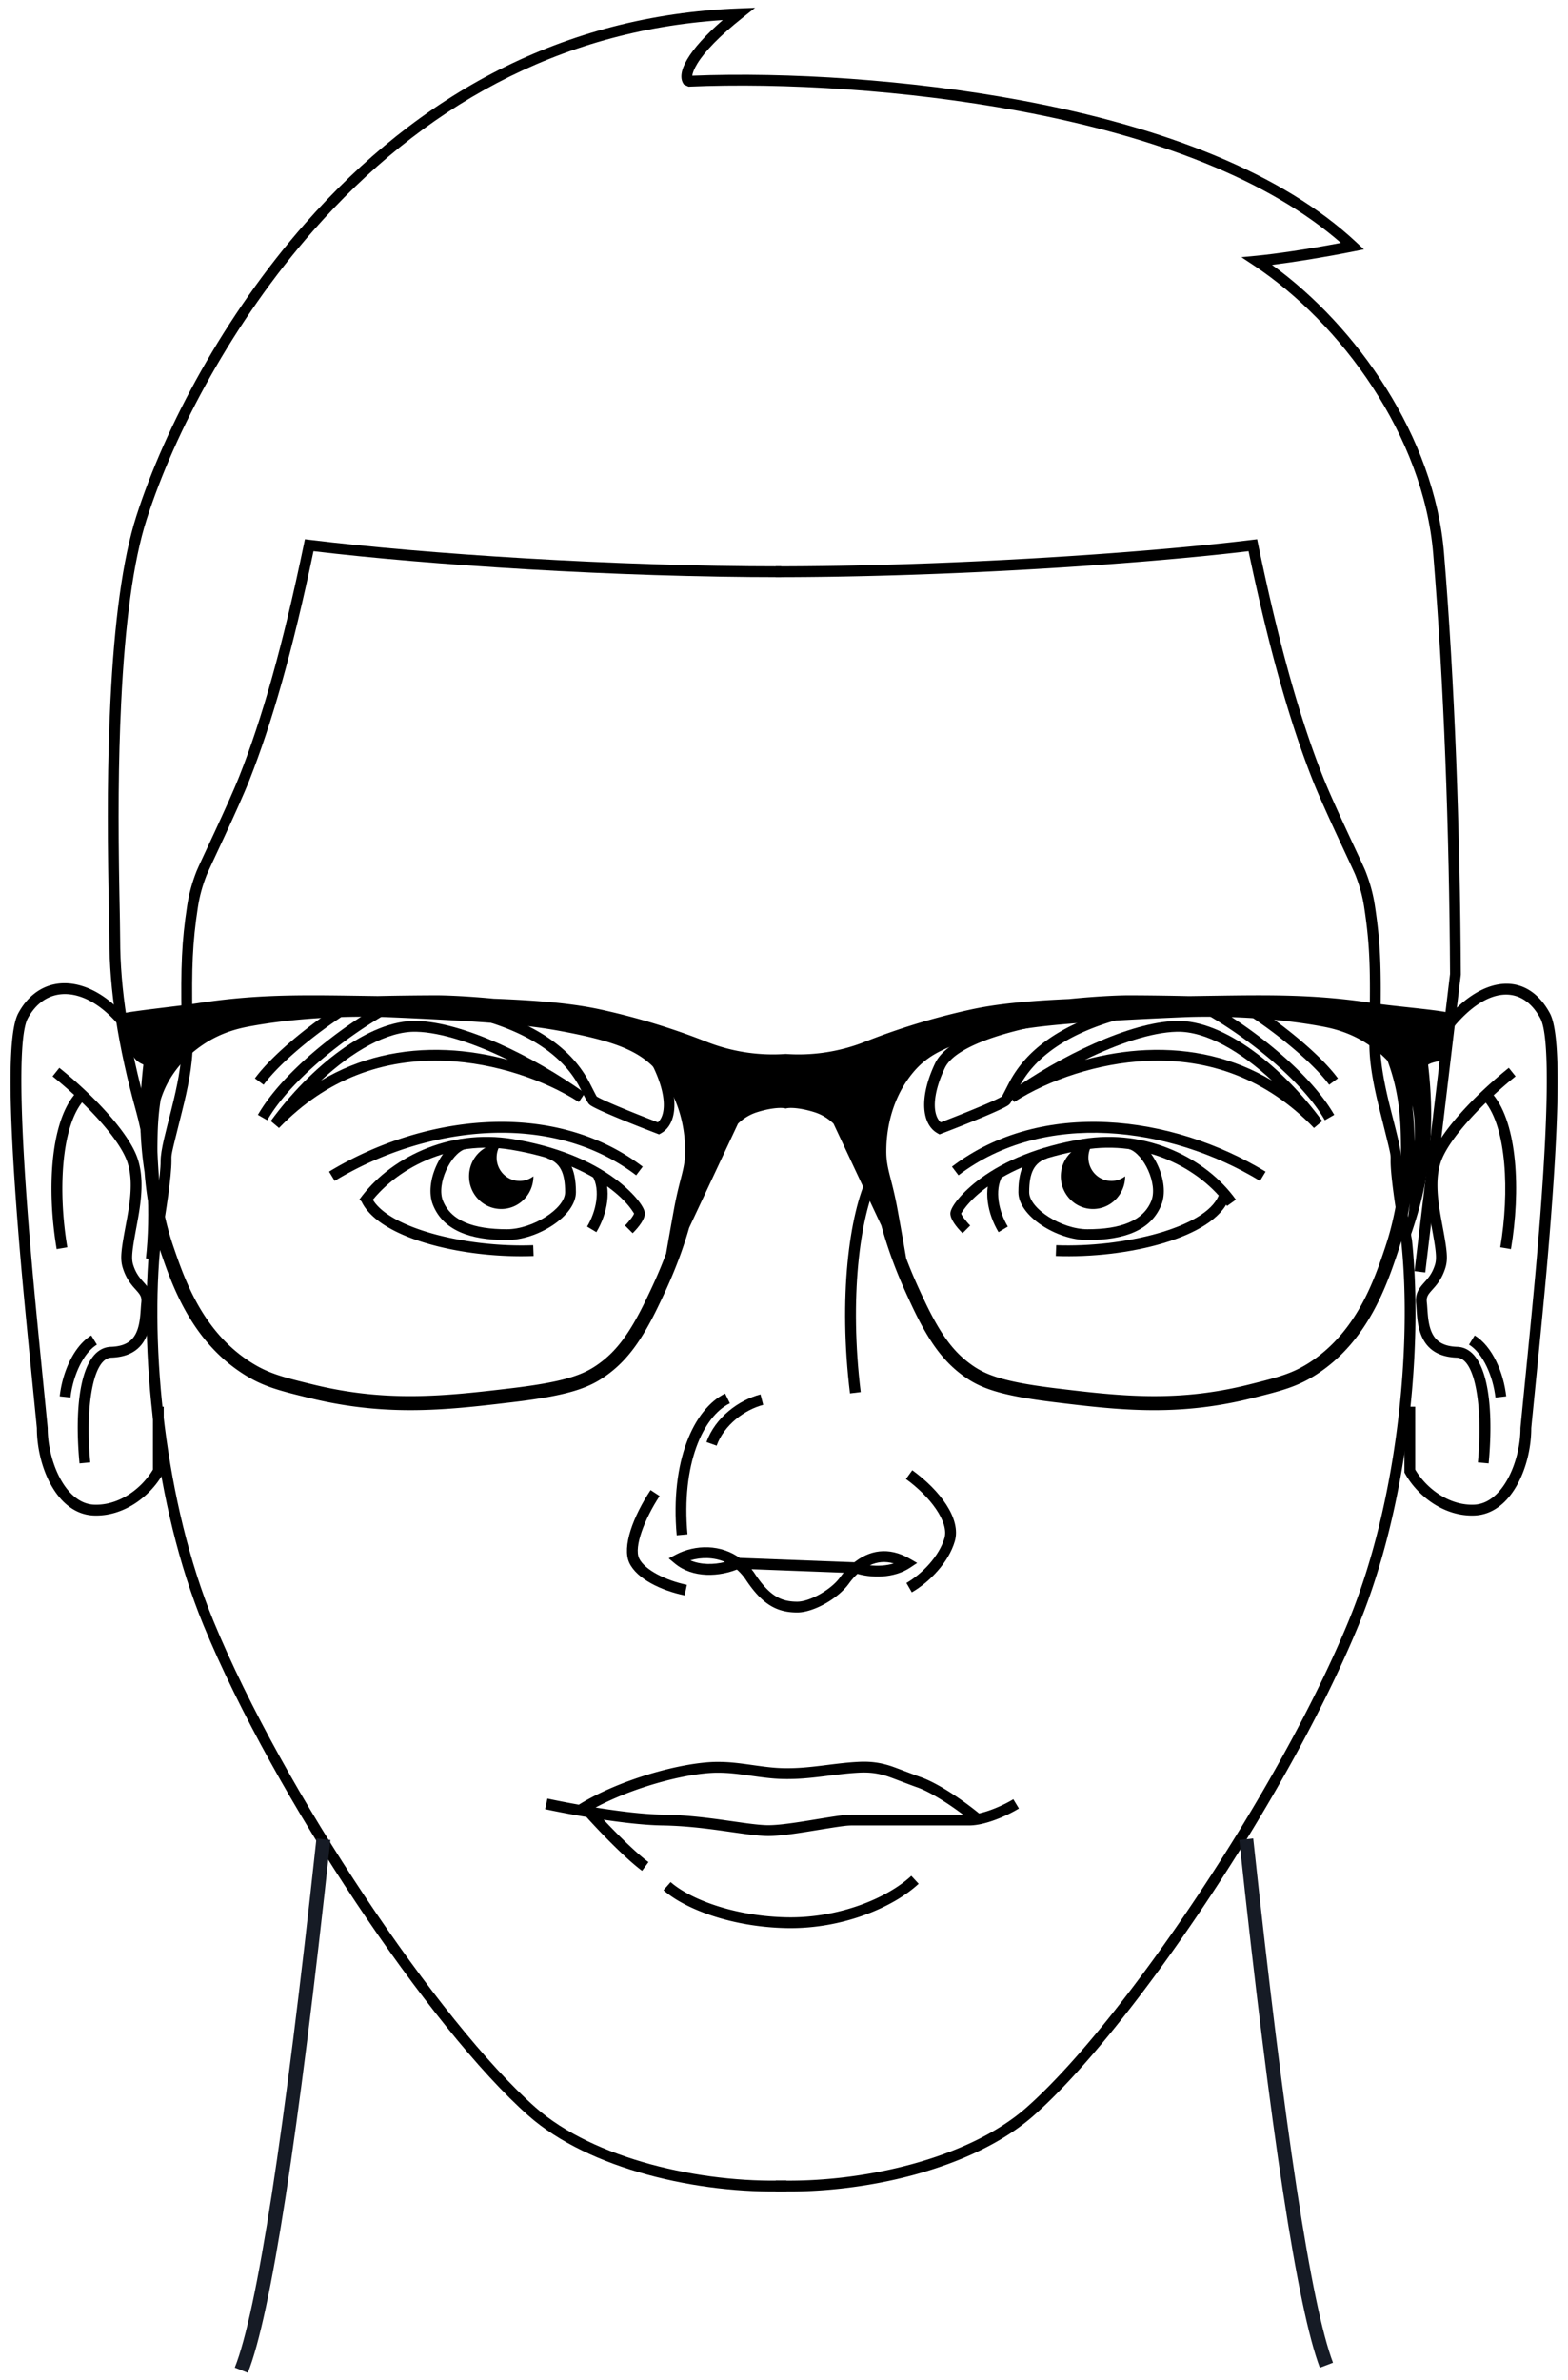 <svg width="145" height="220" xmlns="http://www.w3.org/2000/svg"><g fill="none" fill-rule="evenodd"><path d="M23.074 72.089c-1.068 2.705-3.732 8.204-3.968 8.806-.39.996-.645 1.917-.804 2.95-.505 3.283-.583 5.537-.511 10.179.01.631.014.892.018 1.233.006.467.008.878.008 1.273 0 .948-.109 1.989-.314 3.154-.164.931-.377 1.882-.682 3.102-1.074 4.298-.966 3.831-.966 4.541 0 1.338-.465 4.569-.984 7.414-1.027 9.767.373 24.166 4.869 35.094 6.447 15.67 20.892 37.117 29.782 44.968 5.386 4.756 15.285 7.002 23.191 6.746l.032 1c-8.137.263-18.267-2.035-23.886-6.996-9.012-7.958-23.543-29.532-30.045-45.337-4.566-11.098-5.982-25.66-4.933-35.616.511-2.816.973-6.019.973-7.272 0-.5.106-1.149.319-2.075.082-.358.177-.741.317-1.291.039-.152.087-.343.177-.695.073-.285.128-.505.182-.721.299-1.199.508-2.129.667-3.033.196-1.112.299-2.097.299-2.981 0-.391-.003-.798-.008-1.261-.004-.339-.008-.599-.018-1.229-.073-4.694.007-6.993.522-10.346.17-1.108.446-2.1.861-3.162.255-.651 2.92-6.152 3.969-8.809 2.063-5.226 4.002-11.973 5.963-21.428l.093-.451.457.056c10.592 1.293 28.07 2.45 43.584 2.45v1c-15.336 0-32.578-1.127-43.248-2.402-1.94 9.273-3.866 15.943-5.918 21.142z" fill="#000" fill-rule="nonzero"/><path d="M121.376 72.089c1.068 2.705 3.732 8.204 3.968 8.806.39.996.645 1.917.804 2.95.505 3.283.583 5.537.511 10.179-.01.631-.014.892-.018 1.233-.005.467-.008.878-.008 1.273 0 .948.109 1.989.314 3.154.164.931.377 1.882.682 3.102 1.074 4.298.966 3.831.966 4.541 0 1.338.465 4.569.984 7.414 1.027 9.767-.373 24.166-4.869 35.094-6.447 15.67-20.892 37.117-29.782 44.968-5.386 4.756-15.285 7.002-23.191 6.746l-.032 1c8.137.263 18.267-2.035 23.886-6.996 9.012-7.958 23.543-29.532 30.045-45.337 4.566-11.098 5.982-25.66 4.933-35.616-.512-2.816-.973-6.019-.973-7.272 0-.5-.106-1.149-.319-2.075-.083-.358-.177-.741-.317-1.291a720.178 720.178 0 0 0-.177-.695 153.016 153.016 0 0 1-.182-.721c-.299-1.199-.508-2.129-.667-3.033-.196-1.112-.299-2.097-.299-2.981 0-.391.003-.798.008-1.261.004-.339.008-.599.018-1.229.073-4.694-.007-6.993-.522-10.346-.17-1.108-.446-2.1-.861-3.162-.255-.651-2.92-6.152-3.969-8.809-2.063-5.226-4.002-11.973-5.963-21.428l-.093-.451-.457.056c-10.404 1.27-28.511 2.45-44.074 2.45v1c15.38 0 33.229-1.149 43.739-2.402 1.94 9.273 3.866 15.943 5.918 21.142zM30.949 109.155l-.519-.855c8.697-5.275 20.715-6.766 29.004-.461l-.605.796c-7.894-6.004-19.496-4.565-27.88.52zM49.305 115.098l.038.999c-6.578.253-14.571-1.669-15.992-5.225l.928-.371c1.195 2.989 8.868 4.834 15.025 4.597z" fill="#000" fill-rule="nonzero"/><path d="M34.039 111.472l-.814-.581c2.691-3.771 8.188-6.607 14.22-5.601 3.979.664 7.11 1.961 9.408 3.648 1.625 1.193 2.779 2.604 2.779 3.225 0 .517-.502 1.2-1.127 1.826l-.708-.707c.411-.411.835-.988.835-1.119 0 .011-.189-.318-.485-.68-.454-.555-1.09-1.155-1.886-1.738-2.171-1.593-5.154-2.83-8.981-3.468-5.619-.937-10.756 1.714-13.242 5.196z" fill="#000" fill-rule="nonzero"/><path d="M55.148 113.892l-.858-.514c.837-1.396 1.247-3.352.515-4.644l.87-.493c.957 1.687.476 3.977-.527 5.651zM42.697 105.264l.316.949c-1.345.449-2.673 3.227-2.051 4.782.743 1.858 2.837 2.63 5.911 2.63 2.374 0 5.385-1.903 5.385-3.426 0-1.842-.481-2.74-1.671-3.137l.317-.949c1.657.553 2.354 1.854 2.354 4.085 0 2.196-3.528 4.426-6.385 4.426-3.441 0-5.899-.906-6.839-3.259-.837-2.094.777-5.473 2.663-6.102z" fill="#000" fill-rule="nonzero"/><path d="M48.05 109.159c-1.173 0-2.125-.967-2.125-2.16 0-.486.158-.935.425-1.296-1.643 0-2.975 1.354-2.975 3.025 0 1.67 1.332 3.024 2.975 3.024s2.975-1.354 2.975-3.024a2.093 2.093 0 0 1-1.275.432z" fill="#000"/><path d="M31.662 92.747l.539.843c-2.888 1.847-6.29 4.599-7.825 6.68l-.805-.594c1.627-2.205 5.107-5.021 8.091-6.929zM35.863 92.499l.482.876c-4.453 2.449-9.544 6.545-11.629 10.173l-.867-.498c2.198-3.824 7.414-8.021 12.014-10.551zM42.077 92.669c9.046.419 17.731 2.351 19.281 5.621 1.528 3.221 1.203 5.643-.203 6.448l-.206.118-.221-.085c-2.852-1.091-5.572-2.215-6.135-2.609a.899.899 0 0 1-.14-.123c-.184-.197-.831-1.528-1.003-1.824-.593-1.022-1.361-1.946-2.459-2.828-2.032-1.633-4.963-2.912-9.035-3.728l.121-.99zm5.014 1.41c1.821.707 3.316 1.556 4.526 2.528 1.199.963 2.046 1.982 2.698 3.106.24.414.787 1.539.864 1.638.477.321 3.066 1.394 5.658 2.39.726-.643.851-2.423-.382-5.023-1.045-2.204-6.736-3.862-13.364-4.639z" fill="#000" fill-rule="nonzero"/><path d="M25.038 103.622c3.638-4.98 9.074-9.36 13.474-9.252 4.31.105 10.771 3.224 15.577 6.666l-.561.828c-3.21-2.054-7.769-3.6-12.254-3.798-5.8-.256-11.111 1.668-15.473 6.198l-.764-.642zm16.28-6.555c1.912.084 3.835.403 5.668.898-3.084-1.504-6.166-2.538-8.5-2.595-2.673-.065-5.918 1.827-8.808 4.517 3.537-2.109 7.474-3.003 11.639-2.82zM116.517 109.155l.519-.855c-8.697-5.275-20.715-6.766-29.004-.461l.605.796c7.894-6.004 19.496-4.565 27.88.52zM97.673 115.098l-.038.999c6.578.253 14.571-1.669 15.992-5.225l-.929-.371c-1.195 2.989-8.867 4.834-15.025 4.597z" fill="#000" fill-rule="nonzero"/><path d="M113.476 111.472l.814-.581c-2.691-3.771-8.188-6.607-14.22-5.601-3.979.664-7.11 1.961-9.408 3.648-1.625 1.193-2.779 2.604-2.779 3.225 0 .517.502 1.2 1.127 1.826l.708-.707c-.411-.411-.835-.988-.835-1.119 0 .011.189-.318.485-.68.454-.555 1.09-1.155 1.886-1.738 2.171-1.593 5.154-2.83 8.981-3.468 5.619-.937 10.756 1.714 13.242 5.196z" fill="#000" fill-rule="nonzero"/><path d="M92.34 113.892l.858-.514c-.837-1.396-1.247-3.352-.515-4.644l-.87-.493c-.957 1.687-.477 3.977.527 5.651zM104.736 105.264l-.317.949c1.345.449 2.673 3.227 2.051 4.782-.743 1.858-2.837 2.63-5.911 2.63-2.374 0-5.385-1.903-5.385-3.426 0-1.842.481-2.74 1.671-3.137l-.317-.949c-1.657.553-2.354 1.854-2.354 4.085 0 2.196 3.528 4.426 6.385 4.426 3.441 0 5.899-.906 6.839-3.259.837-2.094-.777-5.473-2.663-6.102z" fill="#000" fill-rule="nonzero"/><path d="M102.773 109.159c-1.173 0-2.125-.967-2.125-2.16 0-.486.158-.935.425-1.296-1.643 0-2.975 1.354-2.975 3.025 0 1.67 1.332 3.024 2.975 3.024s2.975-1.354 2.975-3.024a2.093 2.093 0 0 1-1.275.432z" fill="#000"/><path d="M115.628 92.747l-.539.843c2.888 1.847 6.29 4.599 7.825 6.68l.805-.594c-1.626-2.205-5.107-5.021-8.091-6.929zM111.367 92.499l-.482.876c4.453 2.449 9.544 6.545 11.629 10.173l.867-.498c-2.198-3.824-7.414-8.021-12.014-10.551zM105.752 92.669c-9.046.419-17.73 2.351-19.281 5.621-1.528 3.221-1.203 5.643.203 6.448l.206.118.221-.085c2.852-1.091 5.572-2.215 6.135-2.609a.899.899 0 0 0 .14-.123c.184-.197.831-1.528 1.003-1.824.593-1.022 1.361-1.946 2.46-2.828 2.032-1.633 4.963-2.912 9.035-3.728l-.121-.99zm-9.54 3.938c-1.199.963-2.046 1.982-2.698 3.106-.24.414-.787 1.539-.864 1.638-.477.321-3.066 1.394-5.657 2.39-.726-.643-.851-2.423.382-5.023 1.045-2.204 6.736-3.862 13.364-4.639-1.821.707-3.316 1.556-4.526 2.528z" fill="#000" fill-rule="nonzero"/><path d="M122.273 103.622c-3.638-4.98-9.074-9.36-13.474-9.252-4.311.105-10.771 3.224-15.577 6.666l.561.828c3.21-2.054 7.769-3.6 12.254-3.798 5.8-.256 11.111 1.668 15.473 6.198l.764-.642zm-16.28-6.555c-1.912.084-3.835.403-5.669.898 3.084-1.504 6.166-2.538 8.5-2.595 2.673-.065 5.918 1.827 8.808 4.517-3.537-2.109-7.474-3.003-11.639-2.82zM80.27 108.651l.898.44c-1.665 3.401-2.632 10.936-1.573 19.588l-.993.121c-1.081-8.832-.089-16.56 1.668-20.149zM60.161 137.735l.836.549c-1.397 2.125-2.387 4.712-1.895 5.76.51 1.084 2.524 2.059 4.415 2.449l-.202.979c-2.182-.45-4.429-1.538-5.118-3.003-.706-1.502.366-4.304 1.964-6.734zM83.777 136.71l.587-.809c2.559 1.857 4.539 4.48 3.931 6.564-.566 1.944-2.317 3.765-3.975 4.723l-.5-.866c1.456-.841 3.033-2.482 3.515-4.136.441-1.514-1.326-3.855-3.559-5.475zM67.055 128.815l.44.898c-2.492 1.219-4.503 5.634-3.921 12.113l-.996.089c-.617-6.864 1.579-11.683 4.477-13.101z" fill="#000" fill-rule="nonzero"/><path d="M70.327 128.893l.25.968c-1.71.442-3.621 1.852-4.307 3.773l-.942-.336c.812-2.277 2.996-3.888 4.999-4.405z" fill="#000" fill-rule="nonzero"/><path d="M78.851 144.535c1.521-1.278 3.33-1.577 5.262-.467l.704.404-.677.447c-1.47.97-3.573.994-5.125.473l-.845-.283.682-.573zm3.796-.019c-.696.211-1.478.256-2.209.17.692-.324 1.426-.396 2.209-.17z" fill="#000"/><path d="M50.41 167.228l.211-.978c.848.183 1.954.399 3.095.599l-.173.985c-1.154-.202-2.273-.42-3.134-.606zm43.297-.916l.518.855c-1.044.633-2.524 1.268-3.734 1.483l-.175-.984c1.07-.191 2.443-.78 3.391-1.354zm-3.391 1.354l.175.984c-.309.055-.602.084-.877.084H78.833c-.575 0-1.095.075-3.579.482a149.773 149.773 0 0 1-.618.1c-1.806.288-2.955.419-3.808.392-.496-.015-1.073-.072-1.853-.175-.442-.058-2.135-.301-2.252-.317-2.151-.3-3.769-.455-5.5-.483-1.739-.028-4.129-.307-6.823-.754l.164-.987c2.65.44 4.997.714 6.675.741 1.779.028 3.435.187 5.622.492.122.017 1.809.259 2.244.316.75.099 1.298.152 1.754.167.767.024 1.876-.102 3.619-.38.186-.03.381-.061.614-.1 2.584-.424 3.082-.496 3.74-.496h10.781c.212 0 .447-.023.701-.068zm.407.108l-.639.769c-1.641-1.364-3.881-2.856-5.308-3.345-.565-.194-2.315-.877-2.7-1.002-.887-.287-1.66-.394-2.695-.337-.802.045-1.441.112-2.717.272-.264.033-.388.049-.529.066-1.402.173-2.309.247-3.341.247-1.006 0-1.751-.076-3.31-.297l-.206-.029c-1.321-.187-2.046-.258-2.915-.258-3.048 0-8.855 1.599-12.464 3.904l-.538-.843c3.775-2.411 9.769-4.061 13.002-4.061.928 0 1.69.075 3.055.268l.206.029c1.514.215 2.224.287 3.169.287.982 0 1.854-.072 3.219-.24.14-.017.263-.033.527-.066 1.299-.163 1.955-.232 2.786-.278 1.161-.065 2.058.06 3.059.384.42.136 2.181.824 2.717 1.007 1.573.54 3.894 2.085 5.623 3.522zm-37.18.06l.173-.985c.282.05.566.098.848.145l-.164.987a94.907 94.907 0 0 1-.857-.146zm.567-.013l.744-.668c1.689 1.879 3.865 4.051 5.114 4.968l-.592.806c-1.322-.97-3.533-3.178-5.267-5.106zm7.246 6.899l.66-.751c1.863 1.635 6.014 3.172 10.785 3.256 4.753.084 9.233-1.755 11.472-3.832l.68.733c-2.423 2.246-7.149 4.186-12.169 4.098-5.003-.088-9.383-1.709-11.427-3.504z" fill="#000" fill-rule="nonzero"/><path d="M68.533 144.105l.666.512-.768.341c-1.898.844-4.393.922-6.017-.431l-.575-.479.662-.348c1.779-.936 4.203-1.001 6.031.404zm-4.697.128c1.022-.305 2.18-.294 3.208.148-1.079.271-2.257.26-3.208-.148z" fill="#000"/><path d="M79.494 145.3c-.371.312-.709.686-.999 1.086-1.019 1.408-3.29 2.664-4.769 2.664-1.898 0-3.263-.747-4.815-3.119-.299-.415-.63-.758-.988-1.034l-1.243-.956 13.805.525-.991.833zm-10-.251a6.921 6.921 0 0 1 .24.315c1.381 2.11 2.433 2.686 3.991 2.686 1.146 0 3.122-1.092 3.959-2.25a7.587 7.587 0 0 1 .332-.426l-8.523-.324z" fill="#000"/><path d="M28.956 21.329c-7.358 8.363-12.784 18.538-15.397 26.686-1.246 3.887-2.001 9.675-2.353 16.93-.268 5.513-.287 10.953-.165 17.644.011.59.044 2.312.048 2.517.015.814.022 1.319.022 1.69 0 4.54.794 9.777 2.454 15.73 1.171 4.201 1.371 9.912.921 13.907l-.994-.112c.436-3.878.242-9.467-.89-13.526-1.683-6.036-2.491-11.363-2.491-15.999 0-.363-.007-.864-.022-1.671-.004-.205-.037-1.927-.048-2.518-.122-6.712-.103-12.171.166-17.71.356-7.336 1.12-13.197 2.4-17.187 2.653-8.272 8.143-18.567 15.599-27.041C38.776 8.656 52.11 1.406 68.299.779l1.526-.059-1.195.95c-2.096 1.666-3.451 3.078-4.137 4.195-.316.514-.451.903-.477 1.131 8.78-.353 20.094.366 30.319 2.263 13.501 2.504 24.33 6.818 31.08 13.127l.711.664-.954.191c-2.755.551-5.546.994-7.543 1.244 7.828 5.66 15.017 15.869 15.903 26.625.987 11.979 1.49 25.722 1.556 38.974l-3.288 27.535-.993-.119 3.285-27.473c-.069-13.167-.571-26.885-1.556-38.835-.899-10.912-8.551-21.324-16.563-26.639l-1.176-.78 1.405-.134c1.719-.164 4.716-.6 7.796-1.187-6.628-5.796-17-9.828-29.845-12.21-10.3-1.91-21.723-2.618-30.483-2.23l-.417-.193c-.8-1.029.377-3.182 3.586-5.964-15.22.992-27.811 8.027-37.882 19.473z" fill="#000" fill-rule="nonzero"/><path d="M14.141 130.027h1l-.001 6.083-.065.115c-1.212 2.143-3.685 3.985-6.443 3.859-3.402-.156-5.223-4.551-5.223-8.059 0-.108-1.029-10.178-1.455-15.052a420.877 420.877 0 0 1-.354-4.287C.79 102.161.711 95.481 1.688 93.663c2.099-3.905 6.627-3.636 10.057.456l-.766.642c-3.022-3.605-6.691-3.823-8.41-.625-.834 1.552-.754 8.304.03 18.472.106 1.375.224 2.801.353 4.277.42 4.806 1.459 14.971 1.459 15.139-0 3.025 1.621 6.939 4.268 7.06 2.273.104 4.394-1.44 5.462-3.24l.001-5.817zM4.862 99.487l.625-.781c3.199 2.562 6.433 6.006 7.233 8.369.381 1.125.449 2.393.284 3.917-.077.708-.18 1.333-.388 2.442-.41 2.184-.487 2.9-.297 3.494.127.397.287.719.489 1.012.098.142.203.274.339.429.028.033.28.314.351.398.46.542.643 1.022.563 1.744-.016.143-.023.237-.048.603-.047.676-.088 1.053-.181 1.49-.376 1.766-1.451 2.818-3.54 2.889-1.739.059-2.413 4.705-1.944 9.685l-.996.094c-.536-5.698.187-10.685 2.905-10.778 1.595-.054 2.309-.753 2.596-2.098.08-.377.117-.72.161-1.351.026-.383.034-.482.052-.644.047-.42-.037-.639-.332-.987-.061-.072-.305-.345-.342-.386-.159-.181-.286-.341-.408-.518-.257-.372-.462-.783-.619-1.275-.266-.831-.186-1.575.267-3.984.204-1.085.304-1.69.377-2.365.151-1.392.09-2.522-.237-3.488-.718-2.12-3.859-5.465-6.911-7.909z" fill="#000" fill-rule="nonzero"/><path d="M6.516 129.18l-.994-.11c.242-2.183 1.266-4.614 2.915-5.629l.524.852c-1.321.813-2.233 2.982-2.445 4.888zM6.226 115.295l-.986.166c-.913-5.412-.606-11.566 1.649-14.285l.77.638c-2.004 2.416-2.299 8.345-1.433 13.48zM130.871 130.027h-1l.001 6.083.065.115c1.212 2.143 3.685 3.985 6.443 3.859 3.402-.156 5.223-4.551 5.223-8.059 0-.108 1.029-10.178 1.455-15.052a420.884 420.884 0 0 0 .354-4.287c.811-10.524.89-17.205-.087-19.023-2.088-3.885-6.154-3.56-9.606.558l.766.642c3.048-3.636 6.257-3.893 7.959-.727.834 1.552.754 8.304-.03 18.472a419.872 419.872 0 0 1-.353 4.277c-.42 4.806-1.459 14.971-1.459 15.139 0 3.025-1.621 6.939-4.268 7.06-2.273.104-4.394-1.44-5.462-3.24l-.001-5.817zm9.279-30.54l-.625-.781c-3.199 2.562-6.433 6.006-7.233 8.369-.381 1.125-.449 2.393-.284 3.917.077.708.18 1.333.388 2.442.41 2.184.487 2.9.297 3.494-.127.397-.287.719-.489 1.012-.098.142-.203.274-.339.429-.028.033-.28.314-.351.398-.46.542-.643 1.022-.563 1.744.016.143.023.237.049.603.047.676.088 1.053.181 1.49.376 1.766 1.451 2.818 3.54 2.889 1.739.059 2.413 4.705 1.944 9.685l.996.094c.536-5.698-.187-10.685-2.905-10.778-1.595-.054-2.309-.753-2.596-2.098-.08-.377-.117-.72-.161-1.351-.026-.383-.034-.482-.052-.644-.047-.42.037-.639.332-.987.061-.072.305-.345.342-.386.159-.181.286-.341.408-.518.257-.372.462-.783.619-1.275.266-.831.186-1.575-.267-3.984-.204-1.085-.304-1.69-.377-2.365-.151-1.392-.09-2.522.237-3.488.718-2.12 3.86-5.465 6.911-7.909z" fill="#000" fill-rule="nonzero"/><path d="M138.292 129.18l.994-.11c-.242-2.183-1.266-4.614-2.915-5.629l-.524.852c1.321.813 2.233 2.982 2.445 4.888zM138.738 115.295l.986.166c.913-5.412.606-11.566-1.649-14.285l-.77.638c2.004 2.416 2.299 8.345 1.433 13.48z" fill="#000" fill-rule="nonzero"/><path d="M30.556 170.075l-1.292-.14c-2.965 27.4-5.495 43.748-7.554 48.913l1.208.481c2.123-5.325 4.657-21.7 7.639-49.255zM114.598 170.075l1.293-.139c2.901 26.986 5.371 43.178 7.378 48.46l-1.215.462c-2.064-5.434-4.539-21.655-7.455-48.783z" fill="#161B25" fill-rule="nonzero"/><path d="M63.73 113.479c-.937 3.27-2.121 5.731-2.855 7.258-1.526 3.175-2.892 5.011-4.713 6.341-1.619 1.181-3.419 1.897-8.768 2.533-3.149.374-6.206.738-9.445.738-2.881 0-5.907-.287-9.273-1.109-2.791-.682-4.328-1.057-6.168-2.23-4.841-3.087-6.615-8.261-7.675-11.352l.532-.187v-0l-.532.187c-.776-2.264-1.279-4.796-1.466-7.327-.404-2.593-.585-5.893-.108-9.913-.042-.032-.1-.063-.169-.094-.674-.307-1.082-1.013-1.039-1.757.025-.432-.352-.848-.326-1.28.049-.823-1.265-1.433-.465-1.603 1.293-.276 5.231-.679 6.998-.949 5.045-.77 8.857-.776 14.066-.703.896.013 1.76.025 2.593.037a288.025 288.025 0 0 1 5.402-.066c.129-.002 2.051-.001 5.332.309 4.318.17 7.377.452 9.922 1.009 4.197.919 7.528 2.097 9.649 2.93a16.754 16.754 0 0 0 3.952 1.054 16.718 16.718 0 0 0 3.487.118 16.718 16.718 0 0 0 3.487-.118 16.758 16.758 0 0 0 3.953-1.054c2.121-.833 5.451-2.011 9.648-2.93 2.384-.522 5.217-.802 9.112-.976 3.412-.343 5.419-.344 5.549-.343 1.839.005 3.694.03 5.559.073.968-.015 1.976-.029 3.03-.044 5.209-.073 9.021-.066 14.066.703 1.766.27 5.513.575 6.806.85.8.171-.05.905 0 1.727.026.432-.025.857 0 1.289l-.191.821c.043.744-.773.595-1.447.901-.069.032-.128.063-.169.094.692 5.844-.002 10.163-.756 13.007-.552 2.082-1.416 4.436-1.569 4.394-.12-.033.281-1.534.637-4.579l.002-.013c-.255 1.537-.62 3.036-1.088 4.432l-1.177-.423c.387-1.155 1.494-4.715 1.44-9.419-.023-1.987-.078-4.67-1.246-7.776-.719-.752-1.391-1.222-1.706-1.438-1.79-1.225-3.518-1.574-4.534-1.758-5.937-1.072-11.748-.854-12.555-.82-11.418.481-14.061.923-16.043 1.289-5.309.978-7.492 1.95-9.067 3.867-2.389 2.908-2.431 6.342-2.441 7.148-.021 1.719.489 2.46 1.046 5.507.275 1.505.539 2.998.793 4.48.617 1.635 1.229 2.931 1.664 3.859 1.56 3.323 2.788 4.796 4.21 5.858 1.328.993 2.893 1.679 7.976 2.298 5.967.726 11.206 1.314 17.835-.344 2.684-.672 4.026-1.008 5.65-2.068 4.356-2.845 5.963-7.648 6.979-10.682l1.177.424c-1.034 3.091-2.766 8.265-7.492 11.352-1.796 1.173-3.297 1.548-6.021 2.23-3.286.822-6.24 1.109-9.052 1.109-3.163 0-6.147-.363-9.22-.738-5.222-.636-6.979-1.351-8.559-2.533-1.778-1.329-3.111-3.166-4.602-6.341-.73-1.556-1.916-4.082-2.839-7.446l-4.426-9.427c-.297-.291-.876-.777-1.744-1.054-1.227-.391-2.275-.472-2.674-.346-.399-.126-1.447-.045-2.673.346-.868.277-1.447.764-1.744 1.054l-4.514 9.614zm-48.163 1.919l.47-.165c1.04 3.034 2.687 7.838 7.149 10.682 1.663 1.06 3.038 1.396 5.787 2.068 6.791 1.658 12.158 1.071 18.27.344 5.206-.619 6.81-1.305 8.17-2.298 1.455-1.062 2.714-2.535 4.312-5.858.485-1.009 1.184-2.453 1.87-4.295a401.976 401.976 0 0 1 .718-4.044c.557-3.047 1.068-3.788 1.046-5.507-.01-.805-.052-4.24-2.441-7.148-1.575-1.917-3.758-2.889-9.067-3.867-1.981-.365-4.624-.807-16.042-1.289-.807-.034-6.618-.252-12.555.82-1.016.183-2.744.533-4.534 1.758-.611.419-2.569 1.796-3.604 4.336a8.099 8.099 0 0 0-.26.734c-.257 1.583-.282 2.982-.296 4.144a28.353 28.353 0 0 0 0 .66c.045 1.031.097 1.961.215 3.191.338 2.753.982 4.755 1.261 5.568l-.47.165v0zm115.033-13.21c.161 1.295.186 2.435.197 3.375.047-1.306.034-2.345-.197-3.375z" fill="#000"/></g></svg>
